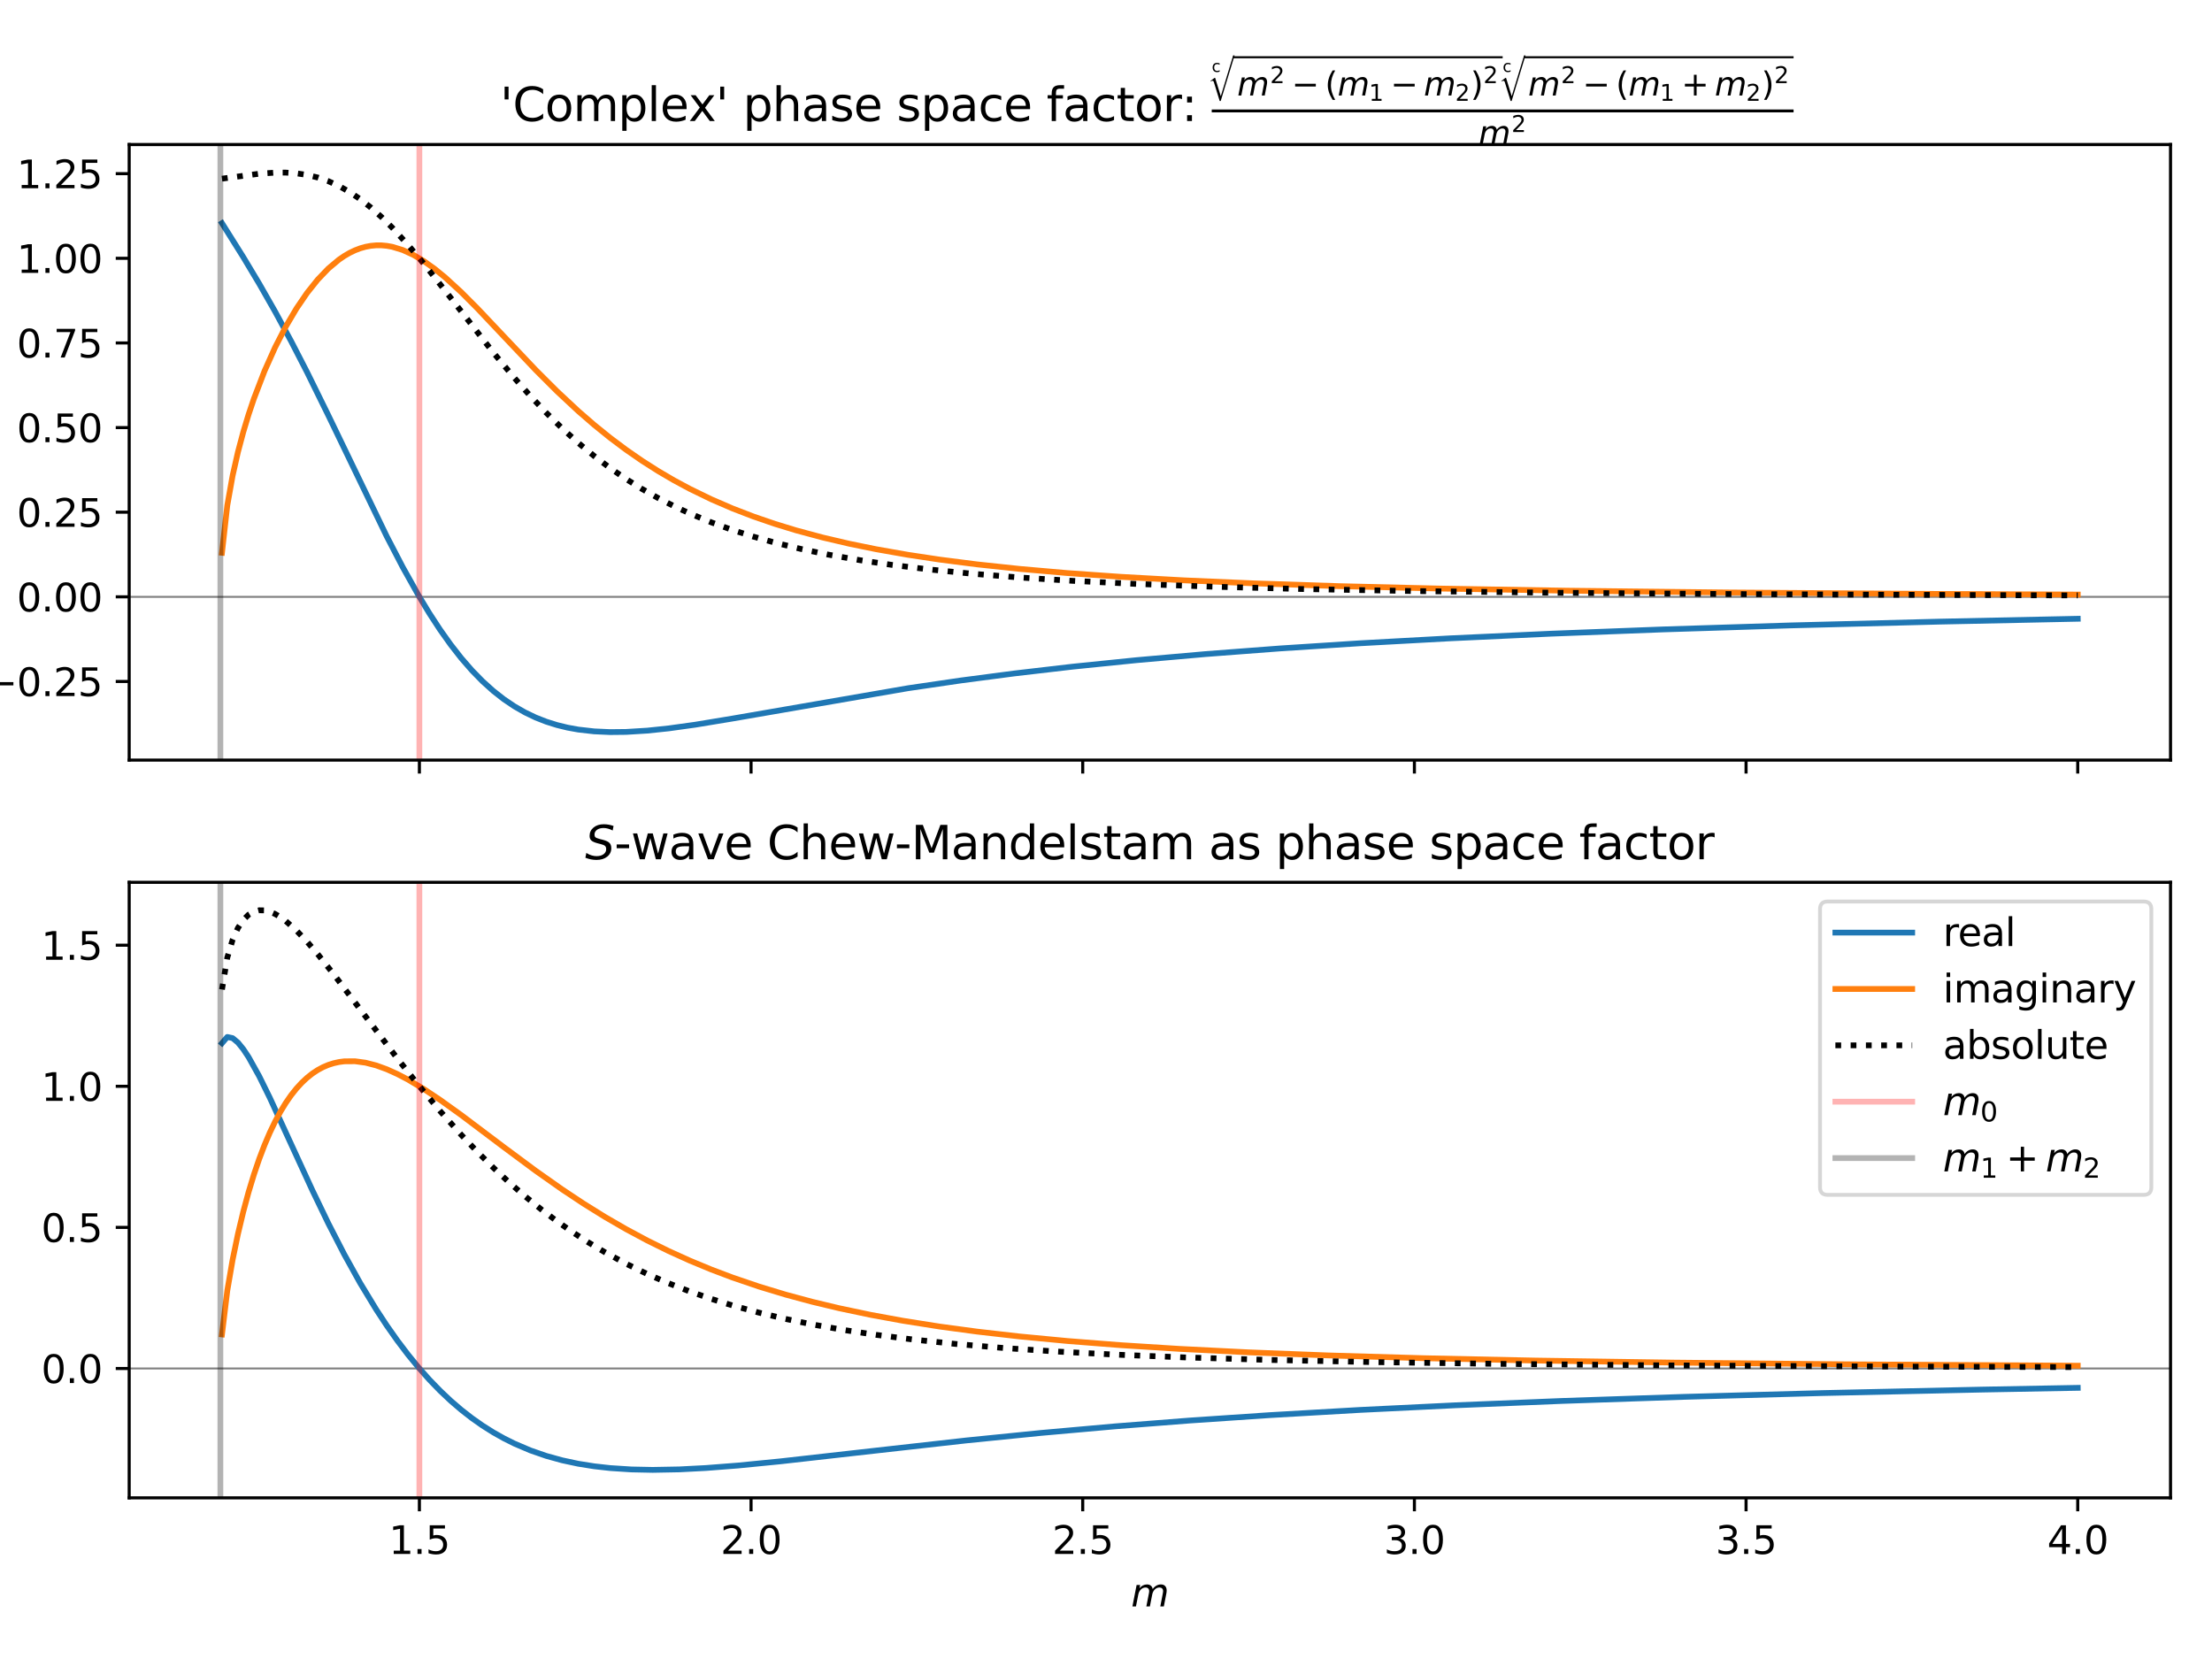 <svg xmlns:xlink="http://www.w3.org/1999/xlink" xmlns="http://www.w3.org/2000/svg" width="576pt" height="432pt" viewBox="0 0 576 432" version="1.1">
 <defs>
  <style type="text/css">*{stroke-linejoin: round; stroke-linecap: butt}</style>
 </defs>
 <g id="figure_1">
  <g id="patch_1">
   <path d="M 0 432  L 576 432  L 576 0  L 0 0  z " style="fill: #ffffff"/>
  </g>
  <g id="axes_1">
   <g id="patch_2">
    <path d="M 33.64 197.93  L 565.2 197.93  L 565.2 37.64  L 33.64 37.64  z " style="fill: #ffffff"/>
   </g>
   <g id="matplotlib.axis_1">
    <g id="xtick_1">
     <g id="line2d_1">
      <defs>
       <path id="m163d042f87" d="M 0 0  L 0 3.5  " style="stroke: #000000; stroke-width: 0.8"/>
      </defs>
      <g>
       <use xlink:href="#m163d042f87" x="109.206" y="197.93" style="stroke: #000000; stroke-width: 0.8"/>
      </g>
     </g>
    </g>
    <g id="xtick_2">
     <g id="line2d_2">
      <g>
       <use xlink:href="#m163d042f87" x="195.573" y="197.93" style="stroke: #000000; stroke-width: 0.8"/>
      </g>
     </g>
    </g>
    <g id="xtick_3">
     <g id="line2d_3">
      <g>
       <use xlink:href="#m163d042f87" x="281.939" y="197.93" style="stroke: #000000; stroke-width: 0.8"/>
      </g>
     </g>
    </g>
    <g id="xtick_4">
     <g id="line2d_4">
      <g>
       <use xlink:href="#m163d042f87" x="368.305" y="197.93" style="stroke: #000000; stroke-width: 0.8"/>
      </g>
     </g>
    </g>
    <g id="xtick_5">
     <g id="line2d_5">
      <g>
       <use xlink:href="#m163d042f87" x="454.672" y="197.93" style="stroke: #000000; stroke-width: 0.8"/>
      </g>
     </g>
    </g>
    <g id="xtick_6">
     <g id="line2d_6">
      <g>
       <use xlink:href="#m163d042f87" x="541.038" y="197.93" style="stroke: #000000; stroke-width: 0.8"/>
      </g>
     </g>
    </g>
   </g>
   <g id="matplotlib.axis_2">
    <g id="ytick_1">
     <g id="line2d_7">
      <defs>
       <path id="m4d4a905bb1" d="M 0 0  L -3.5 0  " style="stroke: #000000; stroke-width: 0.8"/>
      </defs>
      <g>
       <use xlink:href="#m4d4a905bb1" x="33.64" y="177.456" style="stroke: #000000; stroke-width: 0.8"/>
      </g>
     </g>
     <g id="text_1">
      <!-- −0.25 -->
      <g transform="translate(-4.005 181.255) scale(0.1 -0.1)">
       <defs>
        <path id="DejaVuSans-2212" d="M 678 2272  L 4684 2272  L 4684 1741  L 678 1741  L 678 2272  z " transform="scale(0.016)"/>
        <path id="DejaVuSans-30" d="M 2034 4250  Q 1547 4250 1301 3770  Q 1056 3291 1056 2328  Q 1056 1369 1301 889  Q 1547 409 2034 409  Q 2525 409 2770 889  Q 3016 1369 3016 2328  Q 3016 3291 2770 3770  Q 2525 4250 2034 4250  z M 2034 4750  Q 2819 4750 3233 4129  Q 3647 3509 3647 2328  Q 3647 1150 3233 529  Q 2819 -91 2034 -91  Q 1250 -91 836 529  Q 422 1150 422 2328  Q 422 3509 836 4129  Q 1250 4750 2034 4750  z " transform="scale(0.016)"/>
        <path id="DejaVuSans-2e" d="M 684 794  L 1344 794  L 1344 0  L 684 0  L 684 794  z " transform="scale(0.016)"/>
        <path id="DejaVuSans-32" d="M 1228 531  L 3431 531  L 3431 0  L 469 0  L 469 531  Q 828 903 1448 1529  Q 2069 2156 2228 2338  Q 2531 2678 2651 2914  Q 2772 3150 2772 3378  Q 2772 3750 2511 3984  Q 2250 4219 1831 4219  Q 1534 4219 1204 4116  Q 875 4013 500 3803  L 500 4441  Q 881 4594 1212 4672  Q 1544 4750 1819 4750  Q 2544 4750 2975 4387  Q 3406 4025 3406 3419  Q 3406 3131 3298 2873  Q 3191 2616 2906 2266  Q 2828 2175 2409 1742  Q 1991 1309 1228 531  z " transform="scale(0.016)"/>
        <path id="DejaVuSans-35" d="M 691 4666  L 3169 4666  L 3169 4134  L 1269 4134  L 1269 2991  Q 1406 3038 1543 3061  Q 1681 3084 1819 3084  Q 2600 3084 3056 2656  Q 3513 2228 3513 1497  Q 3513 744 3044 326  Q 2575 -91 1722 -91  Q 1428 -91 1123 -41  Q 819 9 494 109  L 494 744  Q 775 591 1075 516  Q 1375 441 1709 441  Q 2250 441 2565 725  Q 2881 1009 2881 1497  Q 2881 1984 2565 2268  Q 2250 2553 1709 2553  Q 1456 2553 1204 2497  Q 953 2441 691 2322  L 691 4666  z " transform="scale(0.016)"/>
       </defs>
       <use xlink:href="#DejaVuSans-2212"/>
       <use xlink:href="#DejaVuSans-30" x="83.789"/>
       <use xlink:href="#DejaVuSans-2e" x="147.412"/>
       <use xlink:href="#DejaVuSans-32" x="179.199"/>
       <use xlink:href="#DejaVuSans-35" x="242.822"/>
      </g>
     </g>
    </g>
    <g id="ytick_2">
     <g id="line2d_8">
      <g>
       <use xlink:href="#m4d4a905bb1" x="33.64" y="155.417" style="stroke: #000000; stroke-width: 0.8"/>
      </g>
     </g>
     <g id="text_2">
      <!-- 0.00 -->
      <g transform="translate(4.374 159.216) scale(0.1 -0.1)">
       <use xlink:href="#DejaVuSans-30"/>
       <use xlink:href="#DejaVuSans-2e" x="63.623"/>
       <use xlink:href="#DejaVuSans-30" x="95.41"/>
       <use xlink:href="#DejaVuSans-30" x="159.033"/>
      </g>
     </g>
    </g>
    <g id="ytick_3">
     <g id="line2d_9">
      <g>
       <use xlink:href="#m4d4a905bb1" x="33.64" y="133.377" style="stroke: #000000; stroke-width: 0.8"/>
      </g>
     </g>
     <g id="text_3">
      <!-- 0.25 -->
      <g transform="translate(4.374 137.177) scale(0.1 -0.1)">
       <use xlink:href="#DejaVuSans-30"/>
       <use xlink:href="#DejaVuSans-2e" x="63.623"/>
       <use xlink:href="#DejaVuSans-32" x="95.41"/>
       <use xlink:href="#DejaVuSans-35" x="159.033"/>
      </g>
     </g>
    </g>
    <g id="ytick_4">
     <g id="line2d_10">
      <g>
       <use xlink:href="#m4d4a905bb1" x="33.64" y="111.338" style="stroke: #000000; stroke-width: 0.8"/>
      </g>
     </g>
     <g id="text_4">
      <!-- 0.50 -->
      <g transform="translate(4.374 115.137) scale(0.1 -0.1)">
       <use xlink:href="#DejaVuSans-30"/>
       <use xlink:href="#DejaVuSans-2e" x="63.623"/>
       <use xlink:href="#DejaVuSans-35" x="95.41"/>
       <use xlink:href="#DejaVuSans-30" x="159.033"/>
      </g>
     </g>
    </g>
    <g id="ytick_5">
     <g id="line2d_11">
      <g>
       <use xlink:href="#m4d4a905bb1" x="33.64" y="89.299" style="stroke: #000000; stroke-width: 0.8"/>
      </g>
     </g>
     <g id="text_5">
      <!-- 0.75 -->
      <g transform="translate(4.374 93.098) scale(0.1 -0.1)">
       <defs>
        <path id="DejaVuSans-37" d="M 525 4666  L 3525 4666  L 3525 4397  L 1831 0  L 1172 0  L 2766 4134  L 525 4134  L 525 4666  z " transform="scale(0.016)"/>
       </defs>
       <use xlink:href="#DejaVuSans-30"/>
       <use xlink:href="#DejaVuSans-2e" x="63.623"/>
       <use xlink:href="#DejaVuSans-37" x="95.41"/>
       <use xlink:href="#DejaVuSans-35" x="159.033"/>
      </g>
     </g>
    </g>
    <g id="ytick_6">
     <g id="line2d_12">
      <g>
       <use xlink:href="#m4d4a905bb1" x="33.64" y="67.259" style="stroke: #000000; stroke-width: 0.8"/>
      </g>
     </g>
     <g id="text_6">
      <!-- 1.00 -->
      <g transform="translate(4.374 71.058) scale(0.1 -0.1)">
       <defs>
        <path id="DejaVuSans-31" d="M 794 531  L 1825 531  L 1825 4091  L 703 3866  L 703 4441  L 1819 4666  L 2450 4666  L 2450 531  L 3481 531  L 3481 0  L 794 0  L 794 531  z " transform="scale(0.016)"/>
       </defs>
       <use xlink:href="#DejaVuSans-31"/>
       <use xlink:href="#DejaVuSans-2e" x="63.623"/>
       <use xlink:href="#DejaVuSans-30" x="95.41"/>
       <use xlink:href="#DejaVuSans-30" x="159.033"/>
      </g>
     </g>
    </g>
    <g id="ytick_7">
     <g id="line2d_13">
      <g>
       <use xlink:href="#m4d4a905bb1" x="33.64" y="45.22" style="stroke: #000000; stroke-width: 0.8"/>
      </g>
     </g>
     <g id="text_7">
      <!-- 1.25 -->
      <g transform="translate(4.374 49.019) scale(0.1 -0.1)">
       <use xlink:href="#DejaVuSans-31"/>
       <use xlink:href="#DejaVuSans-2e" x="63.623"/>
       <use xlink:href="#DejaVuSans-32" x="95.41"/>
       <use xlink:href="#DejaVuSans-35" x="159.033"/>
      </g>
     </g>
    </g>
   </g>
   <g id="line2d_14">
    <path d="M 33.64 155.417  L 565.2 155.417  " clip-path="url(#p6a6efc3c16)" style="fill: none; stroke: #808080; stroke-width: 0.5; stroke-linecap: square"/>
   </g>
   <g id="line2d_15">
    <path d="M 57.802 58.113  L 63.34 66.937  L 67.494 73.868  L 71.648 81.156  L 75.802 88.836  L 79.956 96.901  L 85.494 108.154  L 100.725 139.71  L 104.879 147.7  L 109.033 155.122  L 111.802 159.695  L 114.572 163.938  L 117.341 167.834  L 120.11 171.376  L 122.879 174.561  L 125.649 177.397  L 128.418 179.894  L 131.187 182.067  L 133.957 183.936  L 136.726 185.521  L 139.495 186.845  L 142.264 187.93  L 145.034 188.799  L 147.803 189.474  L 150.572 189.976  L 154.726 190.448  L 158.88 190.636  L 163.034 190.592  L 168.572 190.252  L 174.111 189.671  L 181.034 188.712  L 190.726 187.113  L 236.419 179.214  L 250.266 177.184  L 264.112 175.367  L 279.343 173.595  L 295.958 171.905  L 313.959 170.319  L 333.343 168.851  L 354.113 167.508  L 377.652 166.217  L 403.96 165.008  L 433.037 163.899  L 466.268 162.856  L 505.038 161.871  L 541.038 161.125  L 541.038 161.125  " clip-path="url(#p6a6efc3c16)" style="fill: none; stroke: #1f77b4; stroke-width: 1.5; stroke-linecap: square"/>
   </g>
   <g id="line2d_16">
    <path d="M 57.802 143.944  L 59.186 131.612  L 60.571 123.852  L 61.956 117.725  L 63.34 112.524  L 64.725 107.947  L 66.11 103.829  L 68.879 96.615  L 71.648 90.427  L 74.417 85.044  L 77.187 80.352  L 79.956 76.287  L 82.725 72.817  L 85.494 69.927  L 88.264 67.608  L 89.648 66.661  L 91.033 65.855  L 92.418 65.188  L 93.802 64.66  L 95.187 64.268  L 96.571 64.01  L 97.956 63.884  L 99.341 63.886  L 100.725 64.014  L 102.11 64.262  L 104.879 65.105  L 107.649 66.375  L 110.418 68.025  L 113.187 70.008  L 115.956 72.273  L 120.11 76.085  L 124.264 80.249  L 131.187 87.571  L 139.495 96.335  L 145.034 101.873  L 150.572 107.042  L 154.726 110.644  L 158.88 114.001  L 163.034 117.114  L 167.188 119.99  L 171.342 122.638  L 175.495 125.072  L 179.649 127.305  L 185.188 129.997  L 190.726 132.392  L 196.265 134.524  L 201.803 136.422  L 207.342 138.114  L 214.265 139.976  L 221.188 141.595  L 228.111 143.007  L 236.419 144.47  L 244.727 145.722  L 254.419 146.961  L 265.497 148.14  L 277.958 149.226  L 291.805 150.201  L 308.42 151.125  L 326.42 151.902  L 348.574 152.627  L 374.882 153.257  L 408.114 153.814  L 449.653 154.277  L 505.038 154.66  L 541.038 154.823  L 541.038 154.823  " clip-path="url(#p6a6efc3c16)" style="fill: none; stroke: #ff7f0e; stroke-width: 1.5; stroke-linecap: square"/>
   </g>
   <g id="line2d_17">
    <path d="M 57.802 46.525  L 67.494 45.238  L 71.648 44.951  L 74.417 44.946  L 77.187 45.134  L 79.956 45.549  L 82.725 46.221  L 85.494 47.175  L 88.264 48.428  L 91.033 49.991  L 93.802 51.865  L 96.571 54.044  L 99.341 56.514  L 102.11 59.25  L 106.264 63.788  L 110.418 68.738  L 115.956 75.748  L 128.418 91.756  L 133.957 98.429  L 138.11 103.12  L 142.264 107.508  L 146.418 111.576  L 150.572 115.324  L 154.726 118.757  L 158.88 121.89  L 163.034 124.74  L 167.188 127.328  L 171.342 129.673  L 175.495 131.798  L 179.649 133.721  L 185.188 136.005  L 190.726 138.007  L 196.265 139.765  L 201.803 141.309  L 208.727 142.984  L 215.65 144.418  L 223.958 145.876  L 232.265 147.097  L 241.958 148.282  L 253.035 149.385  L 265.497 150.378  L 279.343 151.249  L 295.958 152.054  L 315.343 152.757  L 338.882 153.376  L 367.959 153.907  L 405.344 154.355  L 455.191 154.72  L 527.192 155.007  L 541.038 155.043  L 541.038 155.043  " clip-path="url(#p6a6efc3c16)" style="fill: none; stroke-dasharray: 1.5,2.475; stroke-dashoffset: 0; stroke: #000000; stroke-width: 1.5"/>
   </g>
   <g id="line2d_18">
    <path d="M 109.206 197.93  L 109.206 37.64  " clip-path="url(#p6a6efc3c16)" style="fill: none; stroke: #ff0000; stroke-opacity: 0.3; stroke-width: 1.5; stroke-linecap: square"/>
   </g>
   <g id="line2d_19">
    <path d="M 57.386 197.93  L 57.386 37.64  " clip-path="url(#p6a6efc3c16)" style="fill: none; stroke: #000000; stroke-opacity: 0.3; stroke-width: 1.5; stroke-linecap: square"/>
   </g>
   <g id="patch_3">
    <path d="M 33.64 197.93  L 33.64 37.64  " style="fill: none; stroke: #000000; stroke-width: 0.8; stroke-linejoin: miter; stroke-linecap: square"/>
   </g>
   <g id="patch_4">
    <path d="M 565.2 197.93  L 565.2 37.64  " style="fill: none; stroke: #000000; stroke-width: 0.8; stroke-linejoin: miter; stroke-linecap: square"/>
   </g>
   <g id="patch_5">
    <path d="M 33.64 197.93  L 565.2 197.93  " style="fill: none; stroke: #000000; stroke-width: 0.8; stroke-linejoin: miter; stroke-linecap: square"/>
   </g>
   <g id="patch_6">
    <path d="M 33.64 37.64  L 565.2 37.64  " style="fill: none; stroke: #000000; stroke-width: 0.8; stroke-linejoin: miter; stroke-linecap: square"/>
   </g>
   <g id="text_8">
    <!-- 'Complex' phase space factor: $\frac{\sqrt[\mathrm{c}]{m^{2} - \left(m_{1} - m_{2}\right)^{2}} \sqrt[\mathrm{c}]{m^{2} - \left(m_{1} + m_{2}\right)^{2}}}{m^{2}}$ -->
    <g transform="translate(130.22 31.52) scale(0.12 -0.12)">
     <defs>
      <path id="DejaVuSans-27" d="M 1147 4666  L 1147 2931  L 616 2931  L 616 4666  L 1147 4666  z " transform="scale(0.016)"/>
      <path id="DejaVuSans-43" d="M 4122 4306  L 4122 3641  Q 3803 3938 3442 4084  Q 3081 4231 2675 4231  Q 1875 4231 1450 3742  Q 1025 3253 1025 2328  Q 1025 1406 1450 917  Q 1875 428 2675 428  Q 3081 428 3442 575  Q 3803 722 4122 1019  L 4122 359  Q 3791 134 3420 21  Q 3050 -91 2638 -91  Q 1578 -91 968 557  Q 359 1206 359 2328  Q 359 3453 968 4101  Q 1578 4750 2638 4750  Q 3056 4750 3426 4639  Q 3797 4528 4122 4306  z " transform="scale(0.016)"/>
      <path id="DejaVuSans-6f" d="M 1959 3097  Q 1497 3097 1228 2736  Q 959 2375 959 1747  Q 959 1119 1226 758  Q 1494 397 1959 397  Q 2419 397 2687 759  Q 2956 1122 2956 1747  Q 2956 2369 2687 2733  Q 2419 3097 1959 3097  z M 1959 3584  Q 2709 3584 3137 3096  Q 3566 2609 3566 1747  Q 3566 888 3137 398  Q 2709 -91 1959 -91  Q 1206 -91 779 398  Q 353 888 353 1747  Q 353 2609 779 3096  Q 1206 3584 1959 3584  z " transform="scale(0.016)"/>
      <path id="DejaVuSans-6d" d="M 3328 2828  Q 3544 3216 3844 3400  Q 4144 3584 4550 3584  Q 5097 3584 5394 3201  Q 5691 2819 5691 2113  L 5691 0  L 5113 0  L 5113 2094  Q 5113 2597 4934 2840  Q 4756 3084 4391 3084  Q 3944 3084 3684 2787  Q 3425 2491 3425 1978  L 3425 0  L 2847 0  L 2847 2094  Q 2847 2600 2669 2842  Q 2491 3084 2119 3084  Q 1678 3084 1418 2786  Q 1159 2488 1159 1978  L 1159 0  L 581 0  L 581 3500  L 1159 3500  L 1159 2956  Q 1356 3278 1631 3431  Q 1906 3584 2284 3584  Q 2666 3584 2933 3390  Q 3200 3197 3328 2828  z " transform="scale(0.016)"/>
      <path id="DejaVuSans-70" d="M 1159 525  L 1159 -1331  L 581 -1331  L 581 3500  L 1159 3500  L 1159 2969  Q 1341 3281 1617 3432  Q 1894 3584 2278 3584  Q 2916 3584 3314 3078  Q 3713 2572 3713 1747  Q 3713 922 3314 415  Q 2916 -91 2278 -91  Q 1894 -91 1617 61  Q 1341 213 1159 525  z M 3116 1747  Q 3116 2381 2855 2742  Q 2594 3103 2138 3103  Q 1681 3103 1420 2742  Q 1159 2381 1159 1747  Q 1159 1113 1420 752  Q 1681 391 2138 391  Q 2594 391 2855 752  Q 3116 1113 3116 1747  z " transform="scale(0.016)"/>
      <path id="DejaVuSans-6c" d="M 603 4863  L 1178 4863  L 1178 0  L 603 0  L 603 4863  z " transform="scale(0.016)"/>
      <path id="DejaVuSans-65" d="M 3597 1894  L 3597 1613  L 953 1613  Q 991 1019 1311 708  Q 1631 397 2203 397  Q 2534 397 2845 478  Q 3156 559 3463 722  L 3463 178  Q 3153 47 2828 -22  Q 2503 -91 2169 -91  Q 1331 -91 842 396  Q 353 884 353 1716  Q 353 2575 817 3079  Q 1281 3584 2069 3584  Q 2775 3584 3186 3129  Q 3597 2675 3597 1894  z M 3022 2063  Q 3016 2534 2758 2815  Q 2500 3097 2075 3097  Q 1594 3097 1305 2825  Q 1016 2553 972 2059  L 3022 2063  z " transform="scale(0.016)"/>
      <path id="DejaVuSans-78" d="M 3513 3500  L 2247 1797  L 3578 0  L 2900 0  L 1881 1375  L 863 0  L 184 0  L 1544 1831  L 300 3500  L 978 3500  L 1906 2253  L 2834 3500  L 3513 3500  z " transform="scale(0.016)"/>
      <path id="DejaVuSans-20" transform="scale(0.016)"/>
      <path id="DejaVuSans-68" d="M 3513 2113  L 3513 0  L 2938 0  L 2938 2094  Q 2938 2591 2744 2837  Q 2550 3084 2163 3084  Q 1697 3084 1428 2787  Q 1159 2491 1159 1978  L 1159 0  L 581 0  L 581 4863  L 1159 4863  L 1159 2956  Q 1366 3272 1645 3428  Q 1925 3584 2291 3584  Q 2894 3584 3203 3211  Q 3513 2838 3513 2113  z " transform="scale(0.016)"/>
      <path id="DejaVuSans-61" d="M 2194 1759  Q 1497 1759 1228 1600  Q 959 1441 959 1056  Q 959 750 1161 570  Q 1363 391 1709 391  Q 2188 391 2477 730  Q 2766 1069 2766 1631  L 2766 1759  L 2194 1759  z M 3341 1997  L 3341 0  L 2766 0  L 2766 531  Q 2569 213 2275 61  Q 1981 -91 1556 -91  Q 1019 -91 701 211  Q 384 513 384 1019  Q 384 1609 779 1909  Q 1175 2209 1959 2209  L 2766 2209  L 2766 2266  Q 2766 2663 2505 2880  Q 2244 3097 1772 3097  Q 1472 3097 1187 3025  Q 903 2953 641 2809  L 641 3341  Q 956 3463 1253 3523  Q 1550 3584 1831 3584  Q 2591 3584 2966 3190  Q 3341 2797 3341 1997  z " transform="scale(0.016)"/>
      <path id="DejaVuSans-73" d="M 2834 3397  L 2834 2853  Q 2591 2978 2328 3040  Q 2066 3103 1784 3103  Q 1356 3103 1142 2972  Q 928 2841 928 2578  Q 928 2378 1081 2264  Q 1234 2150 1697 2047  L 1894 2003  Q 2506 1872 2764 1633  Q 3022 1394 3022 966  Q 3022 478 2636 193  Q 2250 -91 1575 -91  Q 1294 -91 989 -36  Q 684 19 347 128  L 347 722  Q 666 556 975 473  Q 1284 391 1588 391  Q 1994 391 2212 530  Q 2431 669 2431 922  Q 2431 1156 2273 1281  Q 2116 1406 1581 1522  L 1381 1569  Q 847 1681 609 1914  Q 372 2147 372 2553  Q 372 3047 722 3315  Q 1072 3584 1716 3584  Q 2034 3584 2315 3537  Q 2597 3491 2834 3397  z " transform="scale(0.016)"/>
      <path id="DejaVuSans-63" d="M 3122 3366  L 3122 2828  Q 2878 2963 2633 3030  Q 2388 3097 2138 3097  Q 1578 3097 1268 2742  Q 959 2388 959 1747  Q 959 1106 1268 751  Q 1578 397 2138 397  Q 2388 397 2633 464  Q 2878 531 3122 666  L 3122 134  Q 2881 22 2623 -34  Q 2366 -91 2075 -91  Q 1284 -91 818 406  Q 353 903 353 1747  Q 353 2603 823 3093  Q 1294 3584 2113 3584  Q 2378 3584 2631 3529  Q 2884 3475 3122 3366  z " transform="scale(0.016)"/>
      <path id="DejaVuSans-66" d="M 2375 4863  L 2375 4384  L 1825 4384  Q 1516 4384 1395 4259  Q 1275 4134 1275 3809  L 1275 3500  L 2222 3500  L 2222 3053  L 1275 3053  L 1275 0  L 697 0  L 697 3053  L 147 3053  L 147 3500  L 697 3500  L 697 3744  Q 697 4328 969 4595  Q 1241 4863 1831 4863  L 2375 4863  z " transform="scale(0.016)"/>
      <path id="DejaVuSans-74" d="M 1172 4494  L 1172 3500  L 2356 3500  L 2356 3053  L 1172 3053  L 1172 1153  Q 1172 725 1289 603  Q 1406 481 1766 481  L 2356 481  L 2356 0  L 1766 0  Q 1100 0 847 248  Q 594 497 594 1153  L 594 3053  L 172 3053  L 172 3500  L 594 3500  L 594 4494  L 1172 4494  z " transform="scale(0.016)"/>
      <path id="DejaVuSans-72" d="M 2631 2963  Q 2534 3019 2420 3045  Q 2306 3072 2169 3072  Q 1681 3072 1420 2755  Q 1159 2438 1159 1844  L 1159 0  L 581 0  L 581 3500  L 1159 3500  L 1159 2956  Q 1341 3275 1631 3429  Q 1922 3584 2338 3584  Q 2397 3584 2469 3576  Q 2541 3569 2628 3553  L 2631 2963  z " transform="scale(0.016)"/>
      <path id="DejaVuSans-3a" d="M 750 794  L 1409 794  L 1409 0  L 750 0  L 750 794  z M 750 3309  L 1409 3309  L 1409 2516  L 750 2516  L 750 3309  z " transform="scale(0.016)"/>
      <path id="STIXSizeOneSym-Regular-221a" d="M 6970 9933  L 3373 -1888  L 3104 -1888  L 1626 2918  Q 1555 3149 1465 3251  Q 1376 3354 1229 3354  Q 1011 3354 794 3181  L 717 3309  L 1766 4115  L 1926 4115  L 3379 -602  L 3405 -602  L 6605 9933  L 6970 9933  z " transform="scale(0.016)"/>
      <path id="DejaVuSans-Oblique-6d" d="M 5747 2113  L 5338 0  L 4763 0  L 5166 2094  Q 5191 2228 5203 2325  Q 5216 2422 5216 2491  Q 5216 2772 5059 2928  Q 4903 3084 4622 3084  Q 4203 3084 3875 2770  Q 3547 2456 3450 1953  L 3066 0  L 2491 0  L 2900 2094  Q 2925 2209 2937 2307  Q 2950 2406 2950 2484  Q 2950 2769 2794 2926  Q 2638 3084 2363 3084  Q 1938 3084 1609 2770  Q 1281 2456 1184 1953  L 800 0  L 225 0  L 909 3500  L 1484 3500  L 1375 2956  Q 1609 3263 1923 3423  Q 2238 3584 2597 3584  Q 2978 3584 3223 3384  Q 3469 3184 3519 2828  Q 3781 3197 4126 3390  Q 4472 3584 4856 3584  Q 5306 3584 5551 3325  Q 5797 3066 5797 2591  Q 5797 2488 5784 2364  Q 5772 2241 5747 2113  z " transform="scale(0.016)"/>
      <path id="DejaVuSans-28" d="M 1984 4856  Q 1566 4138 1362 3434  Q 1159 2731 1159 2009  Q 1159 1288 1364 580  Q 1569 -128 1984 -844  L 1484 -844  Q 1016 -109 783 600  Q 550 1309 550 2009  Q 550 2706 781 3412  Q 1013 4119 1484 4856  L 1984 4856  z " transform="scale(0.016)"/>
      <path id="DejaVuSans-29" d="M 513 4856  L 1013 4856  Q 1481 4119 1714 3412  Q 1947 2706 1947 2009  Q 1947 1309 1714 600  Q 1481 -109 1013 -844  L 513 -844  Q 928 -128 1133 580  Q 1338 1288 1338 2009  Q 1338 2731 1133 3434  Q 928 4138 513 4856  z " transform="scale(0.016)"/>
      <path id="DejaVuSans-2b" d="M 2944 4013  L 2944 2272  L 4684 2272  L 4684 1741  L 2944 1741  L 2944 0  L 2419 0  L 2419 1741  L 678 1741  L 678 2272  L 2419 2272  L 2419 4013  L 2944 4013  z " transform="scale(0.016)"/>
     </defs>
     <use xlink:href="#DejaVuSans-27" transform="translate(0 0.031)"/>
     <use xlink:href="#DejaVuSans-43" transform="translate(27.49 0.031)"/>
     <use xlink:href="#DejaVuSans-6f" transform="translate(97.314 0.031)"/>
     <use xlink:href="#DejaVuSans-6d" transform="translate(158.496 0.031)"/>
     <use xlink:href="#DejaVuSans-70" transform="translate(255.908 0.031)"/>
     <use xlink:href="#DejaVuSans-6c" transform="translate(319.385 0.031)"/>
     <use xlink:href="#DejaVuSans-65" transform="translate(347.168 0.031)"/>
     <use xlink:href="#DejaVuSans-78" transform="translate(408.691 0.031)"/>
     <use xlink:href="#DejaVuSans-27" transform="translate(467.871 0.031)"/>
     <use xlink:href="#DejaVuSans-20" transform="translate(495.361 0.031)"/>
     <use xlink:href="#DejaVuSans-70" transform="translate(527.148 0.031)"/>
     <use xlink:href="#DejaVuSans-68" transform="translate(590.625 0.031)"/>
     <use xlink:href="#DejaVuSans-61" transform="translate(654.004 0.031)"/>
     <use xlink:href="#DejaVuSans-73" transform="translate(715.283 0.031)"/>
     <use xlink:href="#DejaVuSans-65" transform="translate(767.383 0.031)"/>
     <use xlink:href="#DejaVuSans-20" transform="translate(828.906 0.031)"/>
     <use xlink:href="#DejaVuSans-73" transform="translate(860.693 0.031)"/>
     <use xlink:href="#DejaVuSans-70" transform="translate(912.793 0.031)"/>
     <use xlink:href="#DejaVuSans-61" transform="translate(976.27 0.031)"/>
     <use xlink:href="#DejaVuSans-63" transform="translate(1037.549 0.031)"/>
     <use xlink:href="#DejaVuSans-65" transform="translate(1092.529 0.031)"/>
     <use xlink:href="#DejaVuSans-20" transform="translate(1154.053 0.031)"/>
     <use xlink:href="#DejaVuSans-66" transform="translate(1185.84 0.031)"/>
     <use xlink:href="#DejaVuSans-61" transform="translate(1221.045 0.031)"/>
     <use xlink:href="#DejaVuSans-63" transform="translate(1282.324 0.031)"/>
     <use xlink:href="#DejaVuSans-74" transform="translate(1337.305 0.031)"/>
     <use xlink:href="#DejaVuSans-6f" transform="translate(1376.514 0.031)"/>
     <use xlink:href="#DejaVuSans-72" transform="translate(1437.695 0.031)"/>
     <use xlink:href="#DejaVuSans-3a" transform="translate(1478.809 0.031)"/>
     <use xlink:href="#DejaVuSans-20" transform="translate(1512.5 0.031)"/>
     <use xlink:href="#DejaVuSans-63" transform="translate(1544.287 106.605) scale(0.343)"/>
     <use xlink:href="#STIXSizeOneSym-Regular-221a" transform="translate(1535.538 59.316) scale(0.523)"/>
     <use xlink:href="#DejaVuSans-Oblique-6d" transform="translate(1599.503 55.461) scale(0.7)"/>
     <use xlink:href="#DejaVuSans-32" transform="translate(1670.946 82.258) scale(0.49)"/>
     <use xlink:href="#DejaVuSans-2212" transform="translate(1717.673 55.461) scale(0.7)"/>
     <use xlink:href="#DejaVuSans-28" transform="translate(1789.963 55.461) scale(0.7)"/>
     <use xlink:href="#DejaVuSans-Oblique-6d" transform="translate(1817.273 55.461) scale(0.7)"/>
     <use xlink:href="#DejaVuSans-31" transform="translate(1885.461 43.977) scale(0.49)"/>
     <use xlink:href="#DejaVuSans-2212" transform="translate(1932.189 55.461) scale(0.7)"/>
     <use xlink:href="#DejaVuSans-Oblique-6d" transform="translate(2004.479 55.461) scale(0.7)"/>
     <use xlink:href="#DejaVuSans-32" transform="translate(2072.667 43.977) scale(0.49)"/>
     <use xlink:href="#DejaVuSans-29" transform="translate(2105.756 55.461) scale(0.7)"/>
     <use xlink:href="#DejaVuSans-32" transform="translate(2133.736 82.258) scale(0.49)"/>
     <use xlink:href="#DejaVuSans-63" transform="translate(2175.575 106.605) scale(0.343)"/>
     <use xlink:href="#STIXSizeOneSym-Regular-221a" transform="translate(2166.826 59.316) scale(0.523)"/>
     <use xlink:href="#DejaVuSans-Oblique-6d" transform="translate(2230.791 55.461) scale(0.7)"/>
     <use xlink:href="#DejaVuSans-32" transform="translate(2302.234 82.258) scale(0.49)"/>
     <use xlink:href="#DejaVuSans-2212" transform="translate(2348.961 55.461) scale(0.7)"/>
     <use xlink:href="#DejaVuSans-28" transform="translate(2421.252 55.461) scale(0.7)"/>
     <use xlink:href="#DejaVuSans-Oblique-6d" transform="translate(2448.561 55.461) scale(0.7)"/>
     <use xlink:href="#DejaVuSans-31" transform="translate(2516.75 43.977) scale(0.49)"/>
     <use xlink:href="#DejaVuSans-2b" transform="translate(2563.477 55.461) scale(0.7)"/>
     <use xlink:href="#DejaVuSans-Oblique-6d" transform="translate(2635.767 55.461) scale(0.7)"/>
     <use xlink:href="#DejaVuSans-32" transform="translate(2703.955 43.977) scale(0.49)"/>
     <use xlink:href="#DejaVuSans-29" transform="translate(2737.045 55.461) scale(0.7)"/>
     <use xlink:href="#DejaVuSans-32" transform="translate(2765.024 82.258) scale(0.49)"/>
     <use xlink:href="#DejaVuSans-Oblique-6d" transform="translate(2123.287 -50.586) scale(0.7)"/>
     <use xlink:href="#DejaVuSans-32" transform="translate(2194.731 -23.789) scale(0.49)"/>
     <path d="M 1590.753 136.25  L 1590.753 140.625  L 2175.575 140.625  L 2175.575 136.25  L 1590.753 136.25  z "/>
     <path d="M 2222.041 136.25  L 2222.041 140.625  L 2806.863 140.625  L 2806.863 136.25  L 2222.041 136.25  z "/>
     <path d="M 1544.287 18.828  L 1544.287 25.078  L 2806.863 25.078  L 2806.863 18.828  L 1544.287 18.828  z "/>
    </g>
   </g>
  </g>
  <g id="axes_2">
   <g id="patch_7">
    <path d="M 33.64 390.04  L 565.2 390.04  L 565.2 229.75  L 33.64 229.75  z " style="fill: #ffffff"/>
   </g>
   <g id="matplotlib.axis_3">
    <g id="xtick_7">
     <g id="line2d_20">
      <g>
       <use xlink:href="#m163d042f87" x="109.206" y="390.04" style="stroke: #000000; stroke-width: 0.8"/>
      </g>
     </g>
     <g id="text_9">
      <!-- 1.5 -->
      <g transform="translate(101.255 404.638) scale(0.1 -0.1)">
       <use xlink:href="#DejaVuSans-31"/>
       <use xlink:href="#DejaVuSans-2e" x="63.623"/>
       <use xlink:href="#DejaVuSans-35" x="95.41"/>
      </g>
     </g>
    </g>
    <g id="xtick_8">
     <g id="line2d_21">
      <g>
       <use xlink:href="#m163d042f87" x="195.573" y="390.04" style="stroke: #000000; stroke-width: 0.8"/>
      </g>
     </g>
     <g id="text_10">
      <!-- 2.0 -->
      <g transform="translate(187.621 404.638) scale(0.1 -0.1)">
       <use xlink:href="#DejaVuSans-32"/>
       <use xlink:href="#DejaVuSans-2e" x="63.623"/>
       <use xlink:href="#DejaVuSans-30" x="95.41"/>
      </g>
     </g>
    </g>
    <g id="xtick_9">
     <g id="line2d_22">
      <g>
       <use xlink:href="#m163d042f87" x="281.939" y="390.04" style="stroke: #000000; stroke-width: 0.8"/>
      </g>
     </g>
     <g id="text_11">
      <!-- 2.5 -->
      <g transform="translate(273.987 404.638) scale(0.1 -0.1)">
       <use xlink:href="#DejaVuSans-32"/>
       <use xlink:href="#DejaVuSans-2e" x="63.623"/>
       <use xlink:href="#DejaVuSans-35" x="95.41"/>
      </g>
     </g>
    </g>
    <g id="xtick_10">
     <g id="line2d_23">
      <g>
       <use xlink:href="#m163d042f87" x="368.305" y="390.04" style="stroke: #000000; stroke-width: 0.8"/>
      </g>
     </g>
     <g id="text_12">
      <!-- 3.0 -->
      <g transform="translate(360.354 404.638) scale(0.1 -0.1)">
       <defs>
        <path id="DejaVuSans-33" d="M 2597 2516  Q 3050 2419 3304 2112  Q 3559 1806 3559 1356  Q 3559 666 3084 287  Q 2609 -91 1734 -91  Q 1441 -91 1130 -33  Q 819 25 488 141  L 488 750  Q 750 597 1062 519  Q 1375 441 1716 441  Q 2309 441 2620 675  Q 2931 909 2931 1356  Q 2931 1769 2642 2001  Q 2353 2234 1838 2234  L 1294 2234  L 1294 2753  L 1863 2753  Q 2328 2753 2575 2939  Q 2822 3125 2822 3475  Q 2822 3834 2567 4026  Q 2313 4219 1838 4219  Q 1578 4219 1281 4162  Q 984 4106 628 3988  L 628 4550  Q 988 4650 1302 4700  Q 1616 4750 1894 4750  Q 2613 4750 3031 4423  Q 3450 4097 3450 3541  Q 3450 3153 3228 2886  Q 3006 2619 2597 2516  z " transform="scale(0.016)"/>
       </defs>
       <use xlink:href="#DejaVuSans-33"/>
       <use xlink:href="#DejaVuSans-2e" x="63.623"/>
       <use xlink:href="#DejaVuSans-30" x="95.41"/>
      </g>
     </g>
    </g>
    <g id="xtick_11">
     <g id="line2d_24">
      <g>
       <use xlink:href="#m163d042f87" x="454.672" y="390.04" style="stroke: #000000; stroke-width: 0.8"/>
      </g>
     </g>
     <g id="text_13">
      <!-- 3.5 -->
      <g transform="translate(446.72 404.638) scale(0.1 -0.1)">
       <use xlink:href="#DejaVuSans-33"/>
       <use xlink:href="#DejaVuSans-2e" x="63.623"/>
       <use xlink:href="#DejaVuSans-35" x="95.41"/>
      </g>
     </g>
    </g>
    <g id="xtick_12">
     <g id="line2d_25">
      <g>
       <use xlink:href="#m163d042f87" x="541.038" y="390.04" style="stroke: #000000; stroke-width: 0.8"/>
      </g>
     </g>
     <g id="text_14">
      <!-- 4.0 -->
      <g transform="translate(533.087 404.638) scale(0.1 -0.1)">
       <defs>
        <path id="DejaVuSans-34" d="M 2419 4116  L 825 1625  L 2419 1625  L 2419 4116  z M 2253 4666  L 3047 4666  L 3047 1625  L 3713 1625  L 3713 1100  L 3047 1100  L 3047 0  L 2419 0  L 2419 1100  L 313 1100  L 313 1709  L 2253 4666  z " transform="scale(0.016)"/>
       </defs>
       <use xlink:href="#DejaVuSans-34"/>
       <use xlink:href="#DejaVuSans-2e" x="63.623"/>
       <use xlink:href="#DejaVuSans-30" x="95.41"/>
      </g>
     </g>
    </g>
    <g id="text_15">
     <!-- $m$ -->
     <g transform="translate(294.52 418.317) scale(0.1 -0.1)">
      <use xlink:href="#DejaVuSans-Oblique-6d"/>
     </g>
    </g>
   </g>
   <g id="matplotlib.axis_4">
    <g id="ytick_8">
     <g id="line2d_26">
      <g>
       <use xlink:href="#m4d4a905bb1" x="33.64" y="356.346" style="stroke: #000000; stroke-width: 0.8"/>
      </g>
     </g>
     <g id="text_16">
      <!-- 0.0 -->
      <g transform="translate(10.737 360.145) scale(0.1 -0.1)">
       <use xlink:href="#DejaVuSans-30"/>
       <use xlink:href="#DejaVuSans-2e" x="63.623"/>
       <use xlink:href="#DejaVuSans-30" x="95.41"/>
      </g>
     </g>
    </g>
    <g id="ytick_9">
     <g id="line2d_27">
      <g>
       <use xlink:href="#m4d4a905bb1" x="33.64" y="319.605" style="stroke: #000000; stroke-width: 0.8"/>
      </g>
     </g>
     <g id="text_17">
      <!-- 0.5 -->
      <g transform="translate(10.737 323.404) scale(0.1 -0.1)">
       <use xlink:href="#DejaVuSans-30"/>
       <use xlink:href="#DejaVuSans-2e" x="63.623"/>
       <use xlink:href="#DejaVuSans-35" x="95.41"/>
      </g>
     </g>
    </g>
    <g id="ytick_10">
     <g id="line2d_28">
      <g>
       <use xlink:href="#m4d4a905bb1" x="33.64" y="282.864" style="stroke: #000000; stroke-width: 0.8"/>
      </g>
     </g>
     <g id="text_18">
      <!-- 1.0 -->
      <g transform="translate(10.737 286.663) scale(0.1 -0.1)">
       <use xlink:href="#DejaVuSans-31"/>
       <use xlink:href="#DejaVuSans-2e" x="63.623"/>
       <use xlink:href="#DejaVuSans-30" x="95.41"/>
      </g>
     </g>
    </g>
    <g id="ytick_11">
     <g id="line2d_29">
      <g>
       <use xlink:href="#m4d4a905bb1" x="33.64" y="246.123" style="stroke: #000000; stroke-width: 0.8"/>
      </g>
     </g>
     <g id="text_19">
      <!-- 1.5 -->
      <g transform="translate(10.737 249.922) scale(0.1 -0.1)">
       <use xlink:href="#DejaVuSans-31"/>
       <use xlink:href="#DejaVuSans-2e" x="63.623"/>
       <use xlink:href="#DejaVuSans-35" x="95.41"/>
      </g>
     </g>
    </g>
   </g>
   <g id="line2d_30">
    <path d="M 33.64 356.346  L 565.2 356.346  " clip-path="url(#pd310b88405)" style="fill: none; stroke: #808080; stroke-width: 0.5; stroke-linecap: square"/>
   </g>
   <g id="line2d_31">
    <path d="M 57.802 271.651  L 59.186 270.026  L 60.571 270.321  L 61.956 271.474  L 63.34 273.176  L 64.725 275.267  L 67.494 280.241  L 70.264 285.867  L 75.802 297.917  L 81.341 309.958  L 85.494 318.564  L 89.648 326.644  L 93.802 334.125  L 97.956 340.974  L 100.725 345.185  L 103.495 349.113  L 106.264 352.764  L 109.033 356.143  L 111.802 359.259  L 114.572 362.119  L 117.341 364.735  L 120.11 367.116  L 122.879 369.274  L 125.649 371.221  L 128.418 372.968  L 131.187 374.527  L 133.957 375.91  L 138.11 377.681  L 142.264 379.121  L 146.418 380.268  L 150.572 381.155  L 154.726 381.816  L 158.88 382.281  L 164.418 382.64  L 169.957 382.754  L 176.88 382.625  L 183.803 382.267  L 192.111 381.623  L 203.188 380.534  L 222.573 378.348  L 251.65 375.087  L 271.035 373.138  L 290.42 371.413  L 309.805 369.903  L 330.574 368.501  L 354.113 367.144  L 379.036 365.931  L 406.729 364.804  L 438.575 363.734  L 474.576 362.752  L 516.115 361.844  L 541.038 361.39  L 541.038 361.39  " clip-path="url(#pd310b88405)" style="fill: none; stroke: #1f77b4; stroke-width: 1.5; stroke-linecap: square"/>
   </g>
   <g id="line2d_32">
    <path d="M 57.802 347.488  L 59.186 336.08  L 60.571 328.034  L 61.956 321.347  L 63.34 315.546  L 64.725 310.425  L 66.11 305.869  L 67.494 301.8  L 68.879 298.166  L 70.264 294.921  L 71.648 292.031  L 73.033 289.464  L 74.417 287.195  L 75.802 285.199  L 77.187 283.455  L 78.571 281.943  L 79.956 280.646  L 81.341 279.547  L 82.725 278.632  L 84.11 277.887  L 85.494 277.3  L 86.879 276.858  L 88.264 276.552  L 89.648 276.37  L 92.418 276.347  L 95.187 276.721  L 97.956 277.434  L 100.725 278.437  L 103.495 279.684  L 106.264 281.136  L 110.418 283.622  L 114.572 286.387  L 120.11 290.36  L 131.187 298.703  L 139.495 304.866  L 146.418 309.743  L 151.957 313.417  L 157.495 316.862  L 163.034 320.068  L 168.572 323.035  L 174.111 325.767  L 179.649 328.273  L 185.188 330.566  L 190.726 332.659  L 197.65 335.018  L 204.573 337.115  L 211.496 338.98  L 218.419 340.638  L 226.727 342.387  L 235.035 343.908  L 244.727 345.438  L 254.419 346.744  L 265.497 348.009  L 277.958 349.195  L 291.805 350.276  L 307.035 351.239  L 325.036 352.142  L 345.805 352.947  L 370.729 353.672  L 399.806 354.287  L 435.806 354.82  L 482.884 355.278  L 541.038 355.628  L 541.038 355.628  " clip-path="url(#pd310b88405)" style="fill: none; stroke: #ff7f0e; stroke-width: 1.5; stroke-linecap: square"/>
   </g>
   <g id="line2d_33">
    <path d="M 57.802 257.659  L 59.186 249.355  L 60.571 244.73  L 61.956 241.649  L 63.34 239.557  L 64.725 238.188  L 66.11 237.384  L 67.494 237.036  L 68.879 237.063  L 70.264 237.402  L 71.648 238.003  L 73.033 238.825  L 74.417 239.834  L 77.187 242.299  L 79.956 245.214  L 82.725 248.444  L 86.879 253.667  L 93.802 262.839  L 103.495 275.655  L 109.033 282.651  L 114.572 289.288  L 120.11 295.513  L 124.264 299.894  L 128.418 304.021  L 132.572 307.892  L 136.726 311.509  L 140.88 314.88  L 145.034 318.011  L 149.187 320.912  L 153.341 323.595  L 157.495 326.071  L 163.034 329.073  L 168.572 331.761  L 174.111 334.163  L 179.649 336.308  L 185.188 338.223  L 190.726 339.932  L 197.65 341.814  L 204.573 343.448  L 211.496 344.87  L 219.804 346.337  L 228.111 347.585  L 237.804 348.81  L 248.881 349.964  L 261.343 351.013  L 275.189 351.94  L 290.42 352.739  L 308.42 353.463  L 330.574 354.121  L 356.882 354.675  L 390.113 355.148  L 434.422 355.545  L 496.73 355.86  L 541.038 355.992  L 541.038 355.992  " clip-path="url(#pd310b88405)" style="fill: none; stroke-dasharray: 1.5,2.475; stroke-dashoffset: 0; stroke: #000000; stroke-width: 1.5"/>
   </g>
   <g id="line2d_34">
    <path d="M 109.206 390.04  L 109.206 229.75  " clip-path="url(#pd310b88405)" style="fill: none; stroke: #ff0000; stroke-opacity: 0.3; stroke-width: 1.5; stroke-linecap: square"/>
   </g>
   <g id="line2d_35">
    <path d="M 57.386 390.04  L 57.386 229.75  " clip-path="url(#pd310b88405)" style="fill: none; stroke: #000000; stroke-opacity: 0.3; stroke-width: 1.5; stroke-linecap: square"/>
   </g>
   <g id="patch_8">
    <path d="M 33.64 390.04  L 33.64 229.75  " style="fill: none; stroke: #000000; stroke-width: 0.8; stroke-linejoin: miter; stroke-linecap: square"/>
   </g>
   <g id="patch_9">
    <path d="M 565.2 390.04  L 565.2 229.75  " style="fill: none; stroke: #000000; stroke-width: 0.8; stroke-linejoin: miter; stroke-linecap: square"/>
   </g>
   <g id="patch_10">
    <path d="M 33.64 390.04  L 565.2 390.04  " style="fill: none; stroke: #000000; stroke-width: 0.8; stroke-linejoin: miter; stroke-linecap: square"/>
   </g>
   <g id="patch_11">
    <path d="M 33.64 229.75  L 565.2 229.75  " style="fill: none; stroke: #000000; stroke-width: 0.8; stroke-linejoin: miter; stroke-linecap: square"/>
   </g>
   <g id="text_20">
    <!-- $S$-wave Chew-Mandelstam as phase space factor -->
    <g transform="translate(152.36 223.75) scale(0.12 -0.12)">
     <defs>
      <path id="DejaVuSans-Oblique-53" d="M 3859 4513  L 3738 3897  Q 3422 4066 3111 4152  Q 2800 4238 2509 4238  Q 1944 4238 1609 3991  Q 1275 3744 1275 3334  Q 1275 3109 1398 2989  Q 1522 2869 2034 2731  L 2413 2638  Q 3053 2472 3303 2217  Q 3553 1963 3553 1503  Q 3553 797 2998 353  Q 2444 -91 1538 -91  Q 1166 -91 791 -17  Q 416 56 38 206  L 166 856  Q 513 641 861 531  Q 1209 422 1556 422  Q 2147 422 2503 684  Q 2859 947 2859 1369  Q 2859 1650 2717 1795  Q 2575 1941 2106 2059  L 1728 2156  Q 1081 2325 845 2545  Q 609 2766 609 3163  Q 609 3859 1145 4304  Q 1681 4750 2541 4750  Q 2875 4750 3203 4690  Q 3531 4631 3859 4513  z " transform="scale(0.016)"/>
      <path id="DejaVuSans-2d" d="M 313 2009  L 1997 2009  L 1997 1497  L 313 1497  L 313 2009  z " transform="scale(0.016)"/>
      <path id="DejaVuSans-77" d="M 269 3500  L 844 3500  L 1563 769  L 2278 3500  L 2956 3500  L 3675 769  L 4391 3500  L 4966 3500  L 4050 0  L 3372 0  L 2619 2869  L 1863 0  L 1184 0  L 269 3500  z " transform="scale(0.016)"/>
      <path id="DejaVuSans-76" d="M 191 3500  L 800 3500  L 1894 563  L 2988 3500  L 3597 3500  L 2284 0  L 1503 0  L 191 3500  z " transform="scale(0.016)"/>
      <path id="DejaVuSans-4d" d="M 628 4666  L 1569 4666  L 2759 1491  L 3956 4666  L 4897 4666  L 4897 0  L 4281 0  L 4281 4097  L 3078 897  L 2444 897  L 1241 4097  L 1241 0  L 628 0  L 628 4666  z " transform="scale(0.016)"/>
      <path id="DejaVuSans-6e" d="M 3513 2113  L 3513 0  L 2938 0  L 2938 2094  Q 2938 2591 2744 2837  Q 2550 3084 2163 3084  Q 1697 3084 1428 2787  Q 1159 2491 1159 1978  L 1159 0  L 581 0  L 581 3500  L 1159 3500  L 1159 2956  Q 1366 3272 1645 3428  Q 1925 3584 2291 3584  Q 2894 3584 3203 3211  Q 3513 2838 3513 2113  z " transform="scale(0.016)"/>
      <path id="DejaVuSans-64" d="M 2906 2969  L 2906 4863  L 3481 4863  L 3481 0  L 2906 0  L 2906 525  Q 2725 213 2448 61  Q 2172 -91 1784 -91  Q 1150 -91 751 415  Q 353 922 353 1747  Q 353 2572 751 3078  Q 1150 3584 1784 3584  Q 2172 3584 2448 3432  Q 2725 3281 2906 2969  z M 947 1747  Q 947 1113 1208 752  Q 1469 391 1925 391  Q 2381 391 2643 752  Q 2906 1113 2906 1747  Q 2906 2381 2643 2742  Q 2381 3103 1925 3103  Q 1469 3103 1208 2742  Q 947 2381 947 1747  z " transform="scale(0.016)"/>
     </defs>
     <use xlink:href="#DejaVuSans-Oblique-53" transform="translate(0 0.016)"/>
     <use xlink:href="#DejaVuSans-2d" transform="translate(63.477 0.016)"/>
     <use xlink:href="#DejaVuSans-77" transform="translate(99.561 0.016)"/>
     <use xlink:href="#DejaVuSans-61" transform="translate(181.348 0.016)"/>
     <use xlink:href="#DejaVuSans-76" transform="translate(242.627 0.016)"/>
     <use xlink:href="#DejaVuSans-65" transform="translate(301.807 0.016)"/>
     <use xlink:href="#DejaVuSans-20" transform="translate(363.33 0.016)"/>
     <use xlink:href="#DejaVuSans-43" transform="translate(395.117 0.016)"/>
     <use xlink:href="#DejaVuSans-68" transform="translate(464.941 0.016)"/>
     <use xlink:href="#DejaVuSans-65" transform="translate(528.32 0.016)"/>
     <use xlink:href="#DejaVuSans-77" transform="translate(589.844 0.016)"/>
     <use xlink:href="#DejaVuSans-2d" transform="translate(671.631 0.016)"/>
     <use xlink:href="#DejaVuSans-4d" transform="translate(707.715 0.016)"/>
     <use xlink:href="#DejaVuSans-61" transform="translate(793.994 0.016)"/>
     <use xlink:href="#DejaVuSans-6e" transform="translate(855.273 0.016)"/>
     <use xlink:href="#DejaVuSans-64" transform="translate(918.652 0.016)"/>
     <use xlink:href="#DejaVuSans-65" transform="translate(982.129 0.016)"/>
     <use xlink:href="#DejaVuSans-6c" transform="translate(1043.652 0.016)"/>
     <use xlink:href="#DejaVuSans-73" transform="translate(1071.436 0.016)"/>
     <use xlink:href="#DejaVuSans-74" transform="translate(1123.535 0.016)"/>
     <use xlink:href="#DejaVuSans-61" transform="translate(1162.744 0.016)"/>
     <use xlink:href="#DejaVuSans-6d" transform="translate(1224.023 0.016)"/>
     <use xlink:href="#DejaVuSans-20" transform="translate(1321.436 0.016)"/>
     <use xlink:href="#DejaVuSans-61" transform="translate(1353.223 0.016)"/>
     <use xlink:href="#DejaVuSans-73" transform="translate(1414.502 0.016)"/>
     <use xlink:href="#DejaVuSans-20" transform="translate(1466.602 0.016)"/>
     <use xlink:href="#DejaVuSans-70" transform="translate(1498.389 0.016)"/>
     <use xlink:href="#DejaVuSans-68" transform="translate(1561.865 0.016)"/>
     <use xlink:href="#DejaVuSans-61" transform="translate(1625.244 0.016)"/>
     <use xlink:href="#DejaVuSans-73" transform="translate(1686.523 0.016)"/>
     <use xlink:href="#DejaVuSans-65" transform="translate(1738.623 0.016)"/>
     <use xlink:href="#DejaVuSans-20" transform="translate(1800.146 0.016)"/>
     <use xlink:href="#DejaVuSans-73" transform="translate(1831.934 0.016)"/>
     <use xlink:href="#DejaVuSans-70" transform="translate(1884.033 0.016)"/>
     <use xlink:href="#DejaVuSans-61" transform="translate(1947.51 0.016)"/>
     <use xlink:href="#DejaVuSans-63" transform="translate(2008.789 0.016)"/>
     <use xlink:href="#DejaVuSans-65" transform="translate(2063.77 0.016)"/>
     <use xlink:href="#DejaVuSans-20" transform="translate(2125.293 0.016)"/>
     <use xlink:href="#DejaVuSans-66" transform="translate(2157.08 0.016)"/>
     <use xlink:href="#DejaVuSans-61" transform="translate(2192.285 0.016)"/>
     <use xlink:href="#DejaVuSans-63" transform="translate(2253.564 0.016)"/>
     <use xlink:href="#DejaVuSans-74" transform="translate(2308.545 0.016)"/>
     <use xlink:href="#DejaVuSans-6f" transform="translate(2347.754 0.016)"/>
     <use xlink:href="#DejaVuSans-72" transform="translate(2408.936 0.016)"/>
    </g>
   </g>
   <g id="legend_1">
    <g id="patch_12">
     <path d="M 475.931 311.141  L 558.2 311.141  Q 560.2 311.141 560.2 309.141  L 560.2 236.75  Q 560.2 234.75 558.2 234.75  L 475.931 234.75  Q 473.931 234.75 473.931 236.75  L 473.931 309.141  Q 473.931 311.141 475.931 311.141  z " style="fill: #ffffff; opacity: 0.8; stroke: #cccccc; stroke-linejoin: miter"/>
    </g>
    <g id="line2d_36">
     <path d="M 477.931 242.849  L 487.931 242.849  L 497.931 242.849  " style="fill: none; stroke: #1f77b4; stroke-width: 1.5; stroke-linecap: square"/>
    </g>
    <g id="text_21">
     <!-- real -->
     <g transform="translate(505.931 246.349) scale(0.1 -0.1)">
      <use xlink:href="#DejaVuSans-72"/>
      <use xlink:href="#DejaVuSans-65" x="38.863"/>
      <use xlink:href="#DejaVuSans-61" x="100.387"/>
      <use xlink:href="#DejaVuSans-6c" x="161.666"/>
     </g>
    </g>
    <g id="line2d_37">
     <path d="M 477.931 257.527  L 487.931 257.527  L 497.931 257.527  " style="fill: none; stroke: #ff7f0e; stroke-width: 1.5; stroke-linecap: square"/>
    </g>
    <g id="text_22">
     <!-- imaginary -->
     <g transform="translate(505.931 261.027) scale(0.1 -0.1)">
      <defs>
       <path id="DejaVuSans-69" d="M 603 3500  L 1178 3500  L 1178 0  L 603 0  L 603 3500  z M 603 4863  L 1178 4863  L 1178 4134  L 603 4134  L 603 4863  z " transform="scale(0.016)"/>
       <path id="DejaVuSans-67" d="M 2906 1791  Q 2906 2416 2648 2759  Q 2391 3103 1925 3103  Q 1463 3103 1205 2759  Q 947 2416 947 1791  Q 947 1169 1205 825  Q 1463 481 1925 481  Q 2391 481 2648 825  Q 2906 1169 2906 1791  z M 3481 434  Q 3481 -459 3084 -895  Q 2688 -1331 1869 -1331  Q 1566 -1331 1297 -1286  Q 1028 -1241 775 -1147  L 775 -588  Q 1028 -725 1275 -790  Q 1522 -856 1778 -856  Q 2344 -856 2625 -561  Q 2906 -266 2906 331  L 2906 616  Q 2728 306 2450 153  Q 2172 0 1784 0  Q 1141 0 747 490  Q 353 981 353 1791  Q 353 2603 747 3093  Q 1141 3584 1784 3584  Q 2172 3584 2450 3431  Q 2728 3278 2906 2969  L 2906 3500  L 3481 3500  L 3481 434  z " transform="scale(0.016)"/>
       <path id="DejaVuSans-79" d="M 2059 -325  Q 1816 -950 1584 -1140  Q 1353 -1331 966 -1331  L 506 -1331  L 506 -850  L 844 -850  Q 1081 -850 1212 -737  Q 1344 -625 1503 -206  L 1606 56  L 191 3500  L 800 3500  L 1894 763  L 2988 3500  L 3597 3500  L 2059 -325  z " transform="scale(0.016)"/>
      </defs>
      <use xlink:href="#DejaVuSans-69"/>
      <use xlink:href="#DejaVuSans-6d" x="27.783"/>
      <use xlink:href="#DejaVuSans-61" x="125.195"/>
      <use xlink:href="#DejaVuSans-67" x="186.475"/>
      <use xlink:href="#DejaVuSans-69" x="249.951"/>
      <use xlink:href="#DejaVuSans-6e" x="277.734"/>
      <use xlink:href="#DejaVuSans-61" x="341.113"/>
      <use xlink:href="#DejaVuSans-72" x="402.393"/>
      <use xlink:href="#DejaVuSans-79" x="443.506"/>
     </g>
    </g>
    <g id="line2d_38">
     <path d="M 477.931 272.205  L 487.931 272.205  L 497.931 272.205  " style="fill: none; stroke-dasharray: 1.5,2.475; stroke-dashoffset: 0; stroke: #000000; stroke-width: 1.5"/>
    </g>
    <g id="text_23">
     <!-- absolute -->
     <g transform="translate(505.931 275.705) scale(0.1 -0.1)">
      <defs>
       <path id="DejaVuSans-62" d="M 3116 1747  Q 3116 2381 2855 2742  Q 2594 3103 2138 3103  Q 1681 3103 1420 2742  Q 1159 2381 1159 1747  Q 1159 1113 1420 752  Q 1681 391 2138 391  Q 2594 391 2855 752  Q 3116 1113 3116 1747  z M 1159 2969  Q 1341 3281 1617 3432  Q 1894 3584 2278 3584  Q 2916 3584 3314 3078  Q 3713 2572 3713 1747  Q 3713 922 3314 415  Q 2916 -91 2278 -91  Q 1894 -91 1617 61  Q 1341 213 1159 525  L 1159 0  L 581 0  L 581 4863  L 1159 4863  L 1159 2969  z " transform="scale(0.016)"/>
       <path id="DejaVuSans-75" d="M 544 1381  L 544 3500  L 1119 3500  L 1119 1403  Q 1119 906 1312 657  Q 1506 409 1894 409  Q 2359 409 2629 706  Q 2900 1003 2900 1516  L 2900 3500  L 3475 3500  L 3475 0  L 2900 0  L 2900 538  Q 2691 219 2414 64  Q 2138 -91 1772 -91  Q 1169 -91 856 284  Q 544 659 544 1381  z M 1991 3584  L 1991 3584  z " transform="scale(0.016)"/>
      </defs>
      <use xlink:href="#DejaVuSans-61"/>
      <use xlink:href="#DejaVuSans-62" x="61.279"/>
      <use xlink:href="#DejaVuSans-73" x="124.756"/>
      <use xlink:href="#DejaVuSans-6f" x="176.855"/>
      <use xlink:href="#DejaVuSans-6c" x="238.037"/>
      <use xlink:href="#DejaVuSans-75" x="265.82"/>
      <use xlink:href="#DejaVuSans-74" x="329.199"/>
      <use xlink:href="#DejaVuSans-65" x="368.408"/>
     </g>
    </g>
    <g id="line2d_39">
     <path d="M 477.931 286.883  L 487.931 286.883  L 497.931 286.883  " style="fill: none; stroke: #ff0000; stroke-opacity: 0.3; stroke-width: 1.5; stroke-linecap: square"/>
    </g>
    <g id="text_24">
     <!-- $m_{0}$ -->
     <g transform="translate(505.931 290.383) scale(0.1 -0.1)">
      <use xlink:href="#DejaVuSans-Oblique-6d"/>
      <use xlink:href="#DejaVuSans-30" transform="translate(97.412 -16.406) scale(0.7)"/>
     </g>
    </g>
    <g id="line2d_40">
     <path d="M 477.931 301.561  L 487.931 301.561  L 497.931 301.561  " style="fill: none; stroke: #000000; stroke-opacity: 0.3; stroke-width: 1.5; stroke-linecap: square"/>
    </g>
    <g id="text_25">
     <!-- $m_{1} + m_{2}$ -->
     <g transform="translate(505.931 305.061) scale(0.1 -0.1)">
      <use xlink:href="#DejaVuSans-Oblique-6d" transform="translate(0 0.297)"/>
      <use xlink:href="#DejaVuSans-31" transform="translate(97.412 -16.109) scale(0.7)"/>
      <use xlink:href="#DejaVuSans-2b" transform="translate(164.165 0.297)"/>
      <use xlink:href="#DejaVuSans-Oblique-6d" transform="translate(267.437 0.297)"/>
      <use xlink:href="#DejaVuSans-32" transform="translate(364.849 -16.109) scale(0.7)"/>
     </g>
    </g>
   </g>
  </g>
 </g>
 <defs>
  <clipPath id="p6a6efc3c16">
   <rect x="33.64" y="37.64" width="531.56" height="160.29"/>
  </clipPath>
  <clipPath id="pd310b88405">
   <rect x="33.64" y="229.75" width="531.56" height="160.29"/>
  </clipPath>
 </defs>
</svg>